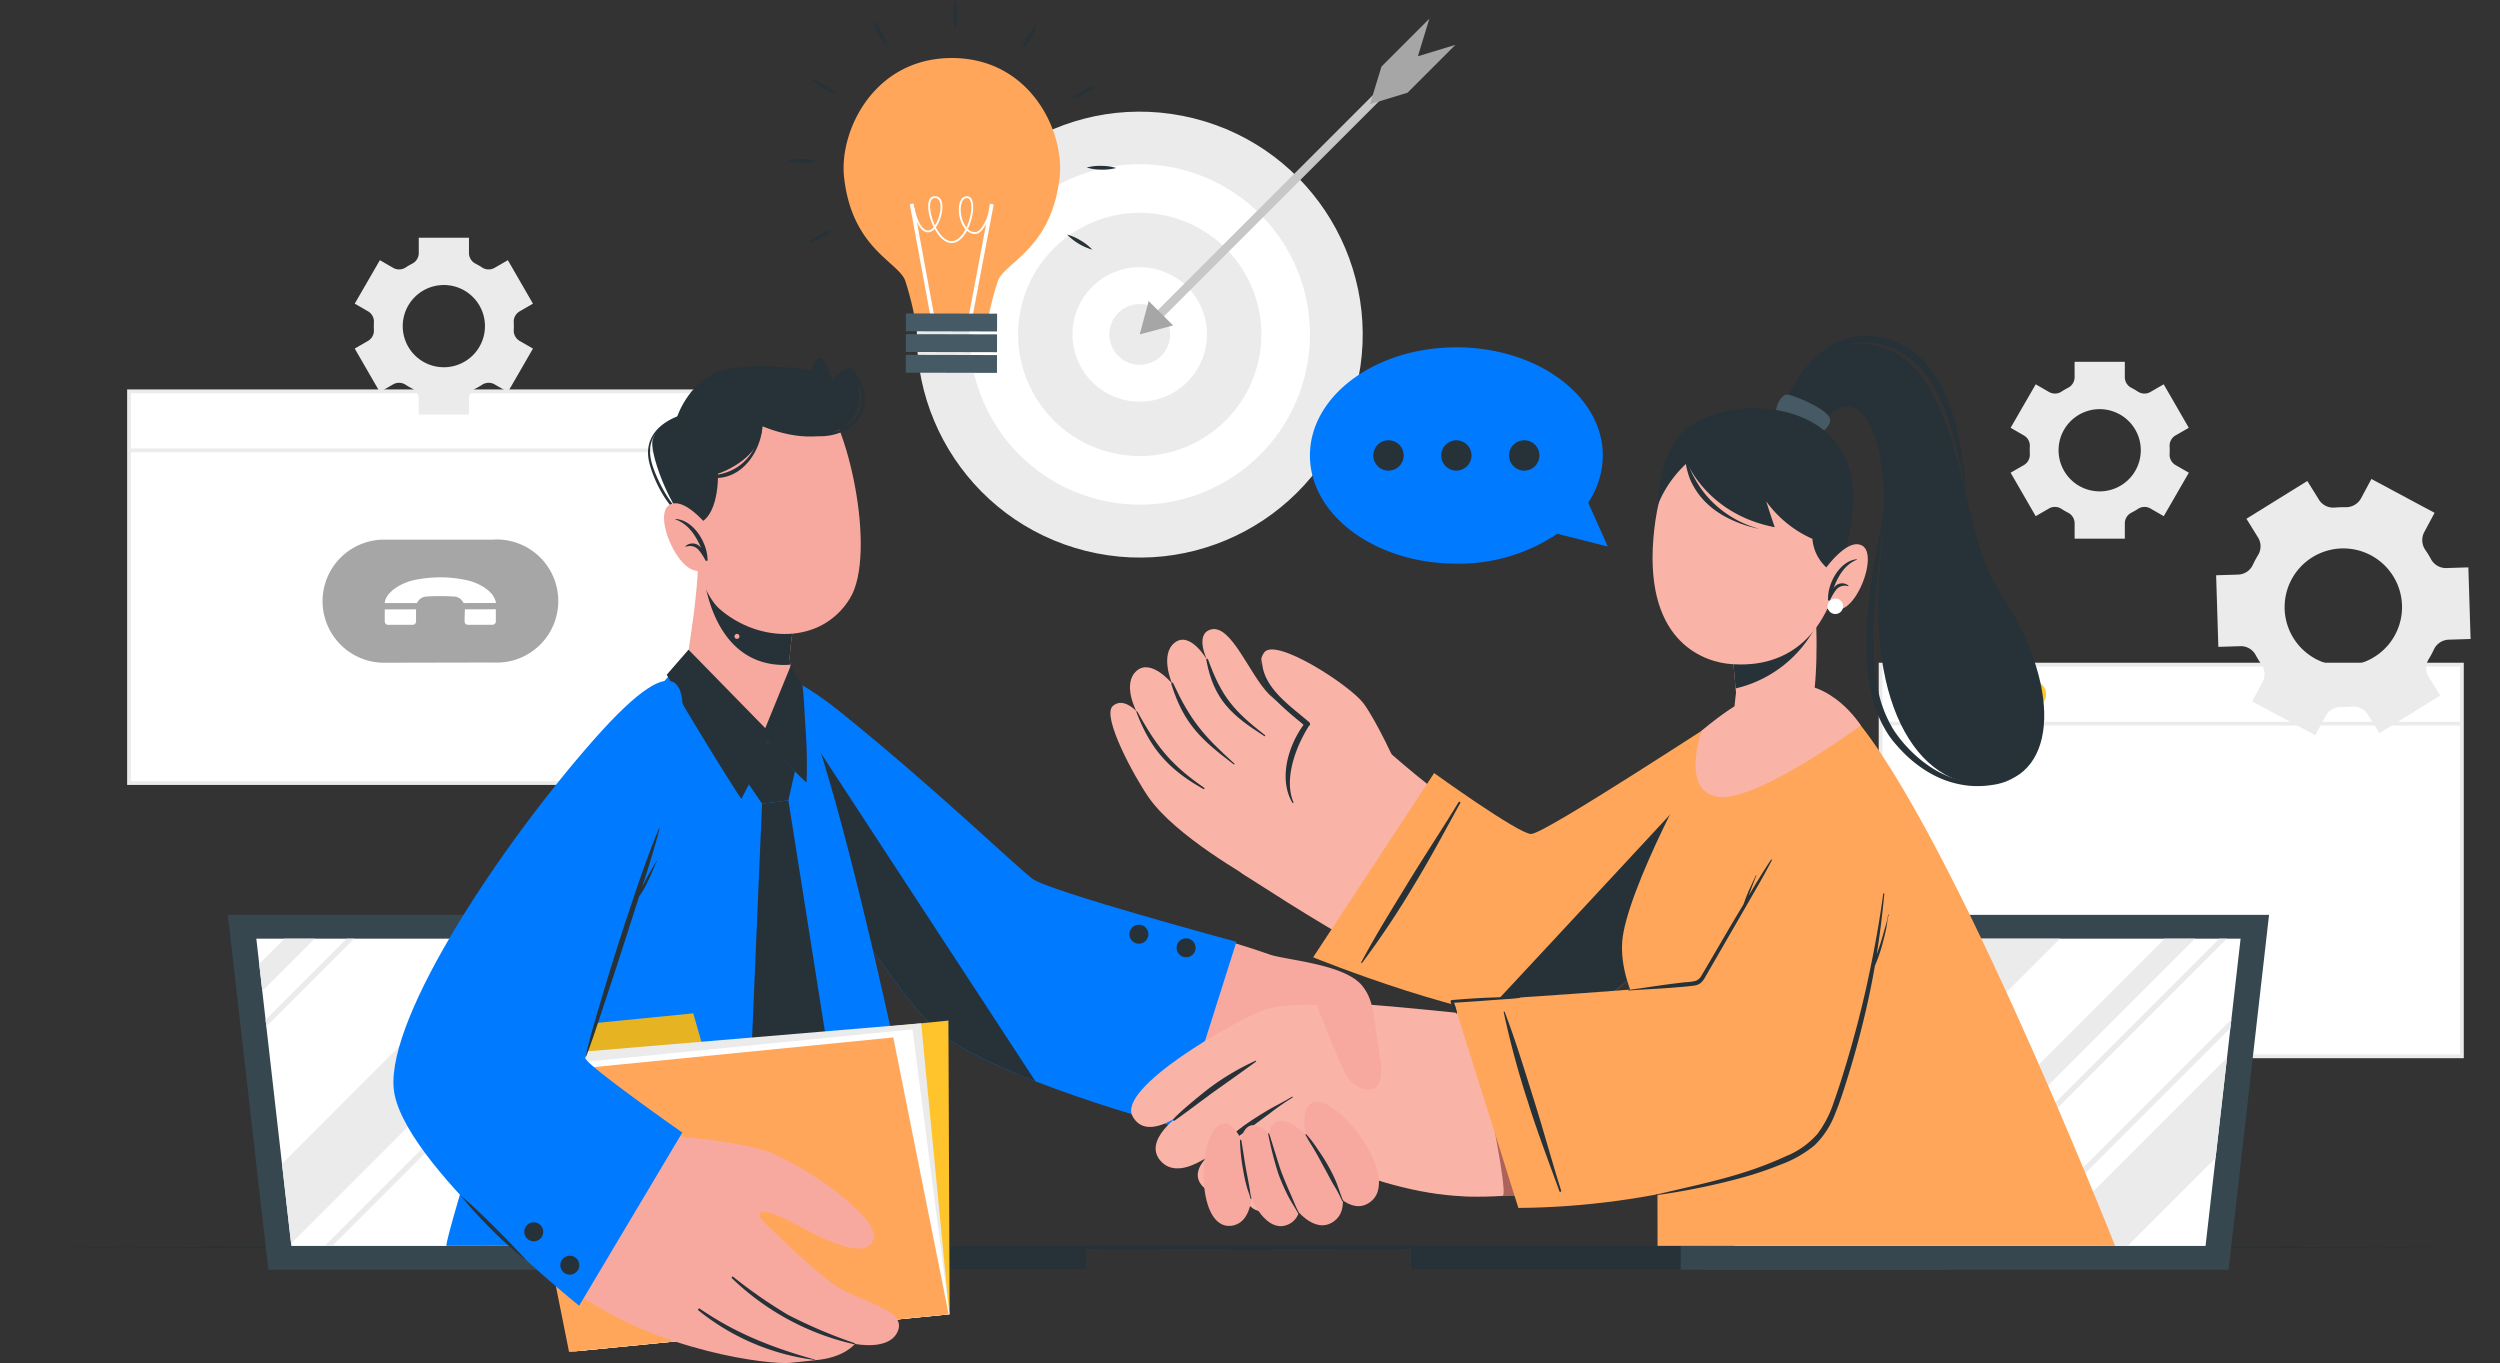 <svg xmlns="http://www.w3.org/2000/svg" width="503.875" height="274.722" viewBox="0 0 503.875 274.722">
  <rect x="0" y="0" width="503.875" height="274.722" fill="#333333" stroke="none"/>
  <g id="Group_134843" data-name="Group 134843" transform="translate(-978 -307.344)">
    <g id="Background_Complete" data-name="Background Complete" transform="translate(1003.626 311.112)">
      <g id="Group_4" data-name="Group 4" transform="translate(0 74.723)">
        <g id="Group_2" data-name="Group 2">
          <g id="Group_1" data-name="Group 1">
            <rect id="Rectangle_1" data-name="Rectangle 1" width="117.156" height="78.949" transform="translate(0.382 0.382)" fill="#fff"/>
            <path id="Path_1" data-name="Path 1" d="M196.756,244.443H78.836V164.731h117.92ZM79.6,243.679H195.991V165.5H79.6Z" transform="translate(-78.836 -164.731)" fill="#ebebeb"/>
          </g>
        </g>
        <rect id="Rectangle_2" data-name="Rectangle 2" width="117.156" height="0.764" transform="translate(0.382 11.893)" fill="#ebebeb"/>
      </g>
      <g id="Group_8" data-name="Group 8" transform="translate(353.03 129.803)">
        <g id="Group_6" data-name="Group 6">
          <g id="Group_5" data-name="Group 5">
            <rect id="Rectangle_3" data-name="Rectangle 3" width="117.156" height="78.949" transform="translate(0.382 0.382)" fill="#fff"/>
            <path id="Path_5" data-name="Path 5" d="M658.75,316.524H540.83V236.811H658.75Zm-117.155-.764H657.985V237.575H541.594Z" transform="translate(-540.83 -236.811)" fill="#ebebeb"/>
          </g>
        </g>
        <g id="Group_7" data-name="Group 7" transform="translate(6.306 3.658)">
          <path id="Path_6" data-name="Path 6" d="M554.479,244.3a2.7,2.7,0,1,1-2.7-2.7A2.7,2.7,0,0,1,554.479,244.3Z" transform="translate(-549.083 -241.598)" fill="#37474f"/>
          <path id="Path_7" data-name="Path 7" d="M568.9,244.3a2.7,2.7,0,1,1-2.7-2.7A2.7,2.7,0,0,1,568.9,244.3Z" transform="translate(-552.484 -241.598)" fill="#ebebeb"/>
          <path id="Path_8" data-name="Path 8" d="M583.314,244.3a2.7,2.7,0,1,1-2.7-2.7A2.7,2.7,0,0,1,583.314,244.3Z" transform="translate(-555.884 -241.598)" fill="#ffc727"/>
        </g>
        <rect id="Rectangle_4" data-name="Rectangle 4" width="117.156" height="0.764" transform="translate(0.382 11.894)" fill="#ebebeb"/>
      </g>
      <g id="Group_12" data-name="Group 12" transform="translate(39.384 104.964)">
        <path id="Path_9" data-name="Path 9" d="M172.417,262.8a12.4,12.4,0,0,1-12.4,12.405c-.221,0-.427,0-.633-.015l-22.069.044a12.4,12.4,0,0,1,0-24.81h21.863c.28-.015.56-.029.84-.029A12.4,12.4,0,0,1,172.417,262.8Z" transform="translate(-124.906 -250.392)" fill="#a6a6a6"/>
        <g id="Group_11" data-name="Group 11" transform="translate(12.537 7.628)">
          <g id="IaQ7Yo">
            <g id="Group_10" data-name="Group 10">
              <g id="Group_9" data-name="Group 9">
                <path id="Path_10" data-name="Path 10" d="M141.323,265.56a2.493,2.493,0,0,1,.429-1.293c.109-.176.229-.343.345-.513l.749-.75c.29-.209.572-.427.87-.624a10.782,10.782,0,0,1,3.93-1.528,24.986,24.986,0,0,1,9.765.012,10.641,10.641,0,0,1,3.879,1.506c.308.2.6.429.9.644l.723.722a8.707,8.707,0,0,1,.531.864,7.736,7.736,0,0,1,.308.931c-.115.009-.168.017-.222.018q-3.083,0-6.167.01a.242.242,0,0,1-.248-.147,2.141,2.141,0,0,0-1.824-1.164,43.366,43.366,0,0,0-5.575,0,2.144,2.144,0,0,0-1.82,1.17c-.049.086-.089.147-.209.147q-3.131-.006-6.261,0C141.4,265.568,141.365,265.563,141.323,265.56Z" transform="translate(-141.315 -260.375)" fill="#fff"/>
                <path id="Path_11" data-name="Path 11" d="M141.314,271.159q0-1.088,0-2.175c0-.056,0-.112.006-.151l6.319-.008c-.007.141-.021.3-.021.463,0,.617,0,1.236,0,1.853a.71.71,0,0,1-.8.8l-4.709,0A.7.7,0,0,1,141.314,271.159Z" transform="translate(-141.313 -262.368)" fill="#fff"/>
                <path id="Path_12" data-name="Path 12" d="M162.369,271.187c.008-.792.038-1.586.06-2.373l6.229-.009c0,.037.008.086.008.135,0,.738,0,1.475,0,2.212a.7.7,0,0,1-.77.774q-2.382,0-4.764,0A.687.687,0,0,1,162.369,271.187Z" transform="translate(-146.279 -262.363)" fill="#fff"/>
              </g>
            </g>
          </g>
        </g>
      </g>
      <g id="Group_13" data-name="Group 13" transform="translate(45.872 44.144)">
        <path id="Path_13" data-name="Path 13" d="M672.668,228.22a3.44,3.44,0,0,1,.024-3.6q.274-.454.527-.925t.483-.96a3.428,3.428,0,0,1,2.976-2l4.431-.138-.449-14.434-4.46.138a3.415,3.415,0,0,1-3.087-1.822,19.814,19.814,0,0,0-1.1-1.79,3.465,3.465,0,0,1-.251-3.617l2.089-3.9-12.73-6.827-2.09,3.9a3.465,3.465,0,0,1-3.151,1.791,20.085,20.085,0,0,0-2.1.07,3.413,3.413,0,0,1-3.225-1.563l-2.353-3.791-12.271,7.612,2.345,3.786a3.374,3.374,0,0,1,0,3.535q-.29.477-.557.974t-.5,1a3.385,3.385,0,0,1-2.963,1.959l-4.434.134.449,14.433,4.419-.14a3.376,3.376,0,0,1,3.08,1.748,20.155,20.155,0,0,0,1.211,1.955,3.375,3.375,0,0,1,.191,3.53l-2.089,3.895L649.808,240l2.089-3.9a3.464,3.464,0,0,1,3.155-1.791,19.956,19.956,0,0,0,2.107-.068,3.422,3.422,0,0,1,3.229,1.57l2.342,3.78L675,231.981Zm-21.387-2.975a11.832,11.832,0,1,1,13.792-4.172A11.846,11.846,0,0,1,651.281,225.245Z" transform="translate(-254.66 -139.721)" fill="#ebebeb"/>
        <path id="Path_14" data-name="Path 14" d="M608.841,178.249a2.411,2.411,0,0,1-1.177-2.233q.02-.371.019-.745t-.019-.75a2.4,2.4,0,0,1,1.174-2.225l2.69-1.552-5.056-8.762-2.689,1.55a2.4,2.4,0,0,1-2.522-.088,14.16,14.16,0,0,0-1.3-.756,2.4,2.4,0,0,1-1.328-2.137v-3.1h-10.12v3.1a2.4,2.4,0,0,1-1.328,2.137,14.056,14.056,0,0,0-1.3.756,2.4,2.4,0,0,1-2.522.088l-2.689-1.55-5.056,8.762,2.7,1.56a2.4,2.4,0,0,1,1.171,2.223q-.018.37-.018.744t.018.745a2.409,2.409,0,0,1-1.178,2.232l-2.694,1.55,5.056,8.762,2.681-1.55a2.4,2.4,0,0,1,2.522.086,13.993,13.993,0,0,0,1.311.757,2.4,2.4,0,0,1,1.33,2.137v3.1h10.12v-3.1a2.4,2.4,0,0,1,1.33-2.137,14.1,14.1,0,0,0,1.311-.757,2.4,2.4,0,0,1,2.521-.086l2.682,1.55,5.056-8.762Zm-15.269,5.313a8.287,8.287,0,1,1,8.283-8.291A8.294,8.294,0,0,1,593.572,183.563Z" transform="translate(-241.875 -132.436)" fill="#ebebeb"/>
        <path id="Path_15" data-name="Path 15" d="M138.866,147.058l5.056,8.762,2.681-1.549a2.4,2.4,0,0,1,2.522.086,13.986,13.986,0,0,0,1.311.757,2.4,2.4,0,0,1,1.33,2.138v3.1h10.12v-3.1a2.4,2.4,0,0,1,1.33-2.138,13.986,13.986,0,0,0,1.311-.757,2.4,2.4,0,0,1,2.521-.086l2.682,1.549,5.056-8.762-2.694-1.55a2.409,2.409,0,0,1-1.178-2.232q.018-.37.018-.745t-.018-.744a2.4,2.4,0,0,1,1.171-2.222l2.7-1.561-5.056-8.762-2.689,1.55a2.4,2.4,0,0,1-2.522-.089,13.869,13.869,0,0,0-1.3-.755,2.4,2.4,0,0,1-1.328-2.137v-3.1h-10.12v3.1a2.4,2.4,0,0,1-1.328,2.137,13.867,13.867,0,0,0-1.3.755,2.406,2.406,0,0,1-2.522.089l-2.689-1.55L138.866,138l2.69,1.552a2.4,2.4,0,0,1,1.174,2.226c-.013.248-.019.5-.019.75s.006.5.019.745a2.41,2.41,0,0,1-1.178,2.233Zm9.673-4.528a8.287,8.287,0,1,1,8.283,8.291A8.281,8.281,0,0,1,148.539,142.531Z" transform="translate(-138.866 -124.714)" fill="#ebebeb"/>
      </g>
      <g id="Group_17" data-name="Group 17" transform="translate(149.624 0)">
        <ellipse id="Ellipse_1" data-name="Ellipse 1" cx="44.941" cy="44.941" rx="44.941" ry="44.941" transform="matrix(0.242, -0.97, 0.97, 0.242, 0, 96.391)" fill="#ebebeb"/>
        <ellipse id="Ellipse_2" data-name="Ellipse 2" cx="34.303" cy="34.303" rx="34.303" ry="34.303" transform="translate(12.853 88.573) rotate(-75.936)" fill="#fff"/>
        <ellipse id="Ellipse_3" data-name="Ellipse 3" cx="24.513" cy="24.513" rx="24.513" ry="24.513" transform="translate(24.703 81.413) rotate(-75.853)" fill="#ebebeb"/>
        <ellipse id="Ellipse_4" data-name="Ellipse 4" cx="13.552" cy="13.552" rx="13.552" ry="13.552" transform="translate(37.995 73.436) rotate(-75.759)" fill="#fff"/>
        <ellipse id="Ellipse_5" data-name="Ellipse 5" cx="6.126" cy="6.126" rx="6.126" ry="6.126" transform="matrix(0.247, -0.969, 0.969, 0.247, 47.014, 68.057)" fill="#ebebeb"/>
        <g id="Group_16" data-name="Group 16" transform="translate(54.464)">
          <g id="Group_15" data-name="Group 15" transform="translate(0 7.994)">
            <rect id="Rectangle_5" data-name="Rectangle 5" width="72.8" height="1.746" transform="translate(2.927 51.477) rotate(-45)" fill="#c7c7c7"/>
            <g id="Group_14" data-name="Group 14" transform="translate(0 48.911)">
              <path id="Path_16" data-name="Path 16" d="M352.645,146.34l-6.729,1.8,1.8-6.729Z" transform="translate(-345.916 -141.414)" fill="#a6a6a6"/>
            </g>
          </g>
          <path id="Path_17" data-name="Path 17" d="M423.875,72.206l-9.652,9.652-7.571,2.31,2.31-7.571,9.652-9.652-2.31,7.571Z" transform="translate(-360.241 -66.944)" fill="#a6a6a6"/>
        </g>
      </g>
    </g>
    <g id="Desk" transform="translate(978 558.373)">
      <path id="Path_2095" data-name="Path 2095" d="M45.3,390.9l62.984-.186,62.984-.067,125.969-.128,125.969.127,62.984.067,62.984.187-62.984.187-62.984.067-125.969.127-125.969-.128-62.984-.067Z" transform="translate(-45.301 -390.523)" fill="#263238"/>
    </g>
    <g id="Devices" transform="translate(1023.924 491.736)">
      <g id="Group_25" data-name="Group 25" transform="translate(0 0)">
        <g id="Group_21" data-name="Group 21">
          <path id="Path_2096" data-name="Path 2096" d="M218.862,374.842H113.553L105.4,303.319h105.31Z" transform="translate(-105.399 -303.319)" fill="#37474f"/>
        </g>
        <g id="Group_22" data-name="Group 22" transform="translate(5.738 4.797)">
          <path id="Path_2097" data-name="Path 2097" d="M214.895,371.525H119.968L112.909,309.6h94.927Z" transform="translate(-112.909 -309.597)" fill="#fff"/>
        </g>
        <g id="Group_23" data-name="Group 23" transform="translate(64.899 66.726)">
          <rect id="Rectangle_6" data-name="Rectangle 6" width="108.085" height="4.801" fill="#37474f"/>
          <rect id="Rectangle_7" data-name="Rectangle 7" width="54.401" height="4.801" transform="translate(53.684)" fill="#263238"/>
        </g>
        <g id="Group_24" data-name="Group 24" transform="translate(6.32 4.8)">
          <path id="Path_2098" data-name="Path 2098" d="M182.959,309.6l-61.445,61.445-1.834-16.07L165.047,309.6Z" transform="translate(-115.088 -309.6)" fill="#ebebeb"/>
          <path id="Path_2099" data-name="Path 2099" d="M234.388,367.218l-14.106,14.106H202.37l30.184-30.184Z" transform="translate(-134.59 -319.397)" fill="#ebebeb"/>
          <path id="Path_2100" data-name="Path 2100" d="M124.849,309.6,114.3,320.153l-.627-5.479,5.074-5.074Z" transform="translate(-113.67 -309.6)" fill="#ebebeb"/>
          <path id="Path_2101" data-name="Path 2101" d="M225.938,335.927l-40.515,40.515H179.31l46-46Z" transform="translate(-129.152 -314.515)" fill="#ebebeb"/>
          <path id="Path_2102" data-name="Path 2102" d="M133.208,309.6,115.5,327.305l-.153-1.375,16.33-16.33Z" transform="translate(-114.066 -309.6)" fill="#ebebeb"/>
          <path id="Path_2103" data-name="Path 2103" d="M194.394,309.6l-61.926,61.926H130.94L192.866,309.6Z" transform="translate(-117.743 -309.6)" fill="#ebebeb"/>
          <path id="Path_2104" data-name="Path 2104" d="M223.208,325.345l-49.57,49.57H172.11l50.945-50.945Z" transform="translate(-127.453 -312.989)" fill="#ebebeb"/>
        </g>
      </g>
      <g id="Group_30" data-name="Group 30" transform="translate(238.419 0)">
        <g id="Group_26" data-name="Group 26" transform="translate(59.522)">
          <path id="Path_2105" data-name="Path 2105" d="M495.3,374.842H600.611l8.153-71.523H503.454Z" transform="translate(-495.302 -303.319)" fill="#37474f"/>
        </g>
        <g id="Group_27" data-name="Group 27" transform="translate(65.26 4.797)">
          <path id="Path_2106" data-name="Path 2106" d="M502.811,371.525h94.927L604.8,309.6H509.87Z" transform="translate(-502.811 -309.597)" fill="#fff"/>
        </g>
        <g id="Group_28" data-name="Group 28" transform="translate(0 66.726)">
          <rect id="Rectangle_8" data-name="Rectangle 8" width="108.085" height="4.801" fill="#37474f"/>
          <rect id="Rectangle_9" data-name="Rectangle 9" width="54.401" height="4.801" fill="#263238"/>
        </g>
        <g id="Group_29" data-name="Group 29" transform="translate(65.26 4.8)">
          <path id="Path_2107" data-name="Path 2107" d="M620.99,340.99l-2.308,20.219L600.961,378.93H583.05Z" transform="translate(-521.735 -317.004)" fill="#ebebeb"/>
          <path id="Path_2108" data-name="Path 2108" d="M568.4,309.6l-61.919,61.926H502.81l1.834-16.07L550.5,309.6Z" transform="translate(-502.81 -309.6)" fill="#ebebeb"/>
          <path id="Path_2109" data-name="Path 2109" d="M529.522,309.6,508.99,330.133l.787-6.9L523.409,309.6Z" transform="translate(-504.268 -309.6)" fill="#ebebeb"/>
          <path id="Path_2110" data-name="Path 2110" d="M603.249,309.6l-61.926,61.926H535.21L597.136,309.6Z" transform="translate(-510.452 -309.6)" fill="#ebebeb"/>
          <path id="Path_2111" data-name="Path 2111" d="M619.76,330.89l-.191,1.727-43.931,43.931H574.11Z" transform="translate(-519.627 -314.621)" fill="#ebebeb"/>
          <path id="Path_2112" data-name="Path 2112" d="M613.057,309.6l-61.919,61.926H549.61L611.536,309.6Z" transform="translate(-513.848 -309.6)" fill="#ebebeb"/>
          <path id="Path_2113" data-name="Path 2113" d="M545.15,309.6l-38.91,38.91.2-1.727L543.622,309.6Z" transform="translate(-503.619 -309.6)" fill="#ebebeb"/>
        </g>
      </g>
    </g>
    <g id="Characters" transform="translate(1057.296 374.978)">
      <g id="Group_61" data-name="Group 61" transform="translate(0 4.499)">
        <g id="Group_60" data-name="Group 60">
          <g id="Group_33" data-name="Group 33" transform="translate(70.996 63.501)">
            <g id="Group_31" data-name="Group 31" transform="translate(0.369 1.221)">
              <path id="Path_2114" data-name="Path 2114" d="M243.726,252.458c13.065,26.37,32.4,52.685,37.587,57.661,13.921,13.362,51.089,22.966,62.045,23.271,4.728.131,11.27-31.293,7.784-34.957s-49.382-13.641-51.84-15.524c-1.709-1.31-23.6-22.117-38.111-34.468C243.154,233.089,240.295,245.533,243.726,252.458Z" transform="translate(-242.464 -241.108)" fill="#f7a9a0"/>
            </g>
            <path id="Path_2115" data-name="Path 2115" d="M340.888,293.7l-11.846,37.4s-38.839-10.259-49.231-20.217-31.918-45.769-36.123-57.564-1.464-21.119,17.54-5.811S296.416,278.477,299.791,281,340.888,293.7,340.888,293.7Z" transform="translate(-241.981 -239.51)" fill="#007bff"/>
            <g id="Group_32" data-name="Group 32" transform="translate(77.343 50.746)">
              <path id="Path_2116" data-name="Path 2116" d="M355.669,311.7a1.91,1.91,0,1,0,1.6-2.176A1.91,1.91,0,0,0,355.669,311.7Z" transform="translate(-346.133 -306.764)" fill="#263238"/>
              <path id="Path_2117" data-name="Path 2117" d="M343.218,308.116a1.911,1.911,0,1,0,1.6-2.176A1.912,1.912,0,0,0,343.218,308.116Z" transform="translate(-343.196 -305.918)" fill="#263238"/>
            </g>
            <path id="Path_2118" data-name="Path 2118" d="M300.391,321.831c-8.5-3.3-16.612-7.145-20.578-10.943-10.392-9.964-31.918-45.772-36.121-57.571-2.69-7.542-2.545-14.068,2.881-13.8Z" transform="translate(-241.981 -239.51)" fill="#263238"/>
          </g>
          <g id="Group_35" data-name="Group 35" transform="translate(10.675 60.025)">
            <g id="Group_34" data-name="Group 34">
              <path id="Path_2119" data-name="Path 2119" d="M163.056,353.91l98.043.019c.393-3.583-19.781-103.483-29.383-116.005-2.056-2.678-8.831-3.422-14.592-2.705a25.687,25.687,0,0,0-4.436.906.677.677,0,0,1-.149.04,10.625,10.625,0,0,0-3.259,1.6C193.254,250.555,162.285,353.031,163.056,353.91Z" transform="translate(-163.042 -234.961)" fill="#007bff"/>
            </g>
          </g>
          <g id="Group_36" data-name="Group 36" transform="translate(71.373 77.454)">
            <path id="Path_2120" data-name="Path 2120" d="M242.474,265.886l4.169-8.117,5.377,5.871-1.315,5.841-5.311.683Z" transform="translate(-242.474 -257.77)" fill="#263238"/>
            <path id="Path_2121" data-name="Path 2121" d="M245.51,273.781l-2.541,59.7,11.191,19.743,5.808-22.22L250.821,273.1Z" transform="translate(-242.591 -261.385)" fill="#263238"/>
          </g>
          <g id="Group_51" data-name="Group 51" transform="translate(51.315)">
            <g id="Group_38" data-name="Group 38" transform="translate(7.856 41.324)">
              <g id="Group_37" data-name="Group 37">
                <path id="Path_2122" data-name="Path 2122" d="M241.475,245.535c-1.544-.061-11.784-8.072-14.934-14.311-.213-.429.579-4.835,1.288-10.234.418-3.279.805-6.939.918-10.3.019-.691,2.329.657,2.329.657l4.32,1.2,14.287,3.98a53.646,53.646,0,0,0-2.471,12.854,7.549,7.549,0,0,0,.1,1.386c.005.063.021.141.023.23C247.674,233.627,244,245.634,241.475,245.535Z" transform="translate(-226.506 -210.488)" fill="#f7a9a0"/>
              </g>
              <path id="Path_2123" data-name="Path 2123" d="M248.324,231.259c.005.063.021.141.023.23a13.285,13.285,0,0,1-2.173.042c-14.2-.792-15.374-18.923-15.374-18.923l5.61.432,14.287,3.98a53.646,53.646,0,0,0-2.471,12.854A7.546,7.546,0,0,0,248.324,231.259Z" transform="translate(-227.519 -210.988)" fill="#263238"/>
            </g>
            <g id="Group_49" data-name="Group 49">
              <path id="Path_2124" data-name="Path 2124" d="M239.679,229.867c-.005,0-.007-.007,0-.008" transform="translate(-221.756 -173.733)" fill="none" stroke="#f4a69d" stroke-linecap="round" stroke-linejoin="round"/>
              <g id="Group_39" data-name="Group 39" transform="translate(6.222 4.331)">
                <path id="Path_2125" data-name="Path 2125" d="M224.923,174.542c-2.142,7.531,2.224,29.085,7.641,33.806,7.854,6.844,20.507,7.272,26.269-2.122,5.587-9.1-.6-37.095-6.633-41.364C243.316,158.574,228.088,163.417,224.923,174.542Z" transform="translate(-224.367 -162.077)" fill="#f7a9a0"/>
              </g>
              <g id="Group_46" data-name="Group 46">
                <path id="Path_2135" data-name="Path 2135" d="M225.8,190.014c5.145-.77,4.78-10.261,4.78-10.261s8.628-2.739,8.942-9.58c0,0,9.171,4.131,15.419.776s3.773-10.614,2.81-12.1-4.188,2.008-4.188,2.008-1.035-4.161-2.226-4.426S249.3,158.9,249.3,158.9s-8.915-1.611-16.594-.265-10.363,9.676-10.363,9.676-4,1.478-4.91,4.561S222.522,190.505,225.8,190.014Z" transform="translate(-216.487 -156.409)" fill="#263238"/>
                <path id="Path_2136" data-name="Path 2136" d="M231.917,183.72c6.969-.091,10.842-5.3,10.878-11.99a.065.065,0,0,1,.129-.008c.695,6.129-4.01,13.76-11.029,12.31A.158.158,0,0,1,231.917,183.72Z" transform="translate(-219.892 -160.007)" fill="#263238"/>
                <path id="Path_2137" data-name="Path 2137" d="M222.243,171.779a.073.073,0,0,1,.065.128c-1.784,1.167-3.878,2.152-4.968,4.092-1.318,2.343-.565,5.056.391,7.362,1.481,3.572,4.1,8.112,7.731,9.809.209.1.051.4-.158.318-4.321-1.764-7.547-7.679-8.733-11.966C215.242,176.722,217.878,173.493,222.243,171.779Z" transform="translate(-216.225 -160.033)" fill="#263238"/>
                <path id="Path_2138" data-name="Path 2138" d="M256.425,171.7a10.191,10.191,0,0,0,10.407-1.694c3.226-3.037,1.859-7.071-.2-10.3-.1-.158.118-.377.258-.228,2.572,2.729,3.42,7.318.86,10.361-2.646,3.144-7.936,3.825-11.549,2.315C255.9,172.029,256.124,171.573,256.425,171.7Z" transform="translate(-225.619 -157.122)" fill="#263238"/>
              </g>
              <g id="Group_48" data-name="Group 48" transform="translate(3.225 29.307)">
                <path id="Path_2143" data-name="Path 2143" d="M229.811,200.019s-5.162-6.8-8.266-4.932.969,11.856,4.748,13.1a3.791,3.791,0,0,0,4.994-2.235Z" transform="translate(-220.446 -194.762)" fill="#f7a9a0"/>
                <path id="Path_2144" data-name="Path 2144" d="M223.489,198.9a.052.052,0,0,0-.016.1c2.653.955,4.123,3.323,5.183,5.8a2.092,2.092,0,0,0-3.151-.449c-.066.052,0,.156.076.137a2.331,2.331,0,0,1,2.6.713,11.194,11.194,0,0,1,1.309,2.026c.131.228.549.087.449-.178-.007-.02-.015-.04-.024-.06C229.847,203.649,227.077,199.091,223.489,198.9Z" transform="translate(-221.152 -195.737)" fill="#263238"/>
              </g>
            </g>
            <g id="Group_50" data-name="Group 50" transform="translate(3.757 58.811)">
              <path id="Path_2145" data-name="Path 2145" d="M246.119,236.665l-5.105,12.524-15.468-15.818-4.4,5.056s15.11,25.11,15.208,23.977l5.165-10.742,7.406,7.5-.562-18.783Z" transform="translate(-221.142 -233.372)" fill="#263238"/>
              <path id="Path_2146" data-name="Path 2146" d="M249.361,251.779c-.2-3.1-.309-6.224-.649-9.31-.011-.109-.183-.159-.21-.03-.627,2.99.188,14.834.169,17.673l-.033-.033c-.309-.324-6.865-6.6-6.93-6.5-1.119,1.7-4.909,9.527-5.168,10.24-2.389-3.989-11.55-18.489-14.38-22.263a.107.107,0,0,0-.186.108c2.109,4.211,14.23,23.737,14.417,23.683a121.185,121.185,0,0,0,5.4-11.358c1.109,1.366,7.724,8.444,7.748,7.983A97.4,97.4,0,0,0,249.361,251.779Z" transform="translate(-221.335 -235.292)" fill="#263238"/>
            </g>
          </g>
          <g id="Group_55" data-name="Group 55" transform="translate(24.233 132.112)">
            <g id="Group_54" data-name="Group 54" transform="translate(11.209)">
              <g id="Group_52" data-name="Group 52">
                <path id="Path_2147" data-name="Path 2147" d="M272.128,390.393l-76.346,7.558-.243-59.189,76.346-7.558Z" transform="translate(-195.473 -329.748)" fill="#ffc727"/>
                <path id="Path_2148" data-name="Path 2148" d="M220.439,329.3l-24.986,2.474.066,6.541,26.74-2.647Z" transform="translate(-195.453 -329.299)" fill="#ffc727"/>
              </g>
              <g id="Group_53" data-name="Group 53" opacity="0.1">
                <path id="Path_2149" data-name="Path 2149" d="M272.128,390.393l-76.346,7.558-.243-59.189,76.346-7.558Z" transform="translate(-195.473 -329.748)" fill="#ffa65a"/>
                <path id="Path_2150" data-name="Path 2150" d="M220.439,329.3l-24.986,2.474.066,6.541,26.74-2.647Z" transform="translate(-195.453 -329.299)"/>
              </g>
            </g>
            <path id="Path_2151" data-name="Path 2151" d="M269.724,390.566l-73.633,7.289-10.534-59.349,78.485-6.591Z" transform="translate(-181.91 -329.916)" fill="#ebebeb"/>
            <path id="Path_2152" data-name="Path 2152" d="M268.913,390.944,193.4,398.419l-11.286-57.043,79.369-7.857Z" transform="translate(-181.099 -330.294)" fill="#fff"/>
            <path id="Path_2153" data-name="Path 2153" d="M268.46,391.46l-76.511,7.574-11.164-55.812,76.511-7.574Z" transform="translate(-180.785 -330.796)" fill="#ffa65a"/>
          </g>
          <g id="Group_59" data-name="Group 59" transform="translate(0 65.063)">
            <path id="Path_2154" data-name="Path 2154" d="M196.423,248.948c-26.1,23.676-44.926,64.492-44.349,75.488.763,14.529,27.084,39.367,44.221,46.559,4.337,1.82,21.1-33.665,14.759-35.514-6.693-1.95-22.172-15.984-22.925-16.621-1.609-1.359,10.862-32.407,16.082-51.253C210.105,246.327,207.406,238.983,196.423,248.948Z" transform="translate(-149.777 -242.264)" fill="#f7a9a0"/>
            <g id="Group_56" data-name="Group 56" transform="translate(36.828 91.941)">
              <path id="Path_2155" data-name="Path 2155" d="M197.267,393.235c16.594,11.986,39.163,14.581,43.058,14.186,3.319-.326,5.027-.526,5.027-.526,5.965-.469,8.108-3.3,8.108-3.3s7.058,1.487,8.665-2.629c1.816-4.611-8.45-5.8-13.7-9.9-12.021-9.406-26.477-26.138-29.674-29.194Z" transform="translate(-197.267 -361.873)" fill="#f7a9a0"/>
              <path id="Path_2156" data-name="Path 2156" d="M238.575,398.753a98.075,98.075,0,0,0,10.991,7.638,98.53,98.53,0,0,0,13.491,5.744.119.119,0,0,1-.067.228,52.032,52.032,0,0,1-24.661-13.309C238.174,398.9,238.395,398.618,238.575,398.753Z" transform="translate(-206.939 -370.563)" fill="#263238"/>
              <path id="Path_2157" data-name="Path 2157" d="M229.758,407.167c3.642,2.431,10.069,6.663,23.22,10.262.043.011.037.088-.012.082a46.676,46.676,0,0,1-23.44-9.969C229.311,407.37,229.516,407.005,229.758,407.167Z" transform="translate(-204.854 -372.546)" fill="#263238"/>
              <path id="Path_2158" data-name="Path 2158" d="M241.292,378.817c-1.081-1.845-.119-2.425,3.417-1.033,3.581,1.4,16.354,9.9,18.944,5.176,2.608-4.734-15.666-16.465-21.733-18.33-6.064-1.881-16.535-2.757-16.535-2.757C228.481,364.871,235.294,372.858,241.292,378.817Z" transform="translate(-203.899 -361.873)" fill="#f7a9a0"/>
            </g>
            <g id="Group_58" data-name="Group 58">
              <path id="Path_2159" data-name="Path 2159" d="M186.5,367.529l20.789-34.9s-19.456-13.642-19.549-15.009,13.673-38.968,17.833-57.474,2.1-27.336-16.116-6.7-41.577,55.345-40.338,70.222S186.5,367.529,186.5,367.529Z" transform="translate(-149.072 -241.555)" fill="#007bff"/>
              <path id="Path_2160" data-name="Path 2160" d="M214.066,287.027c-.756,1.326-1.563,2.62-2.249,3.984l-.668,1.332c.17-.534.345-1.067.515-1.6,1.068-3.354,2.1-6.725,3-10.128.022-.083-.109-.139-.143-.056-2.4,5.775-4.387,11.732-6.358,17.666q-2.978,8.966-5.628,18.038c-.992,3.375-2.017,6.764-2.794,10.2-.018.076.089.1.116.028,1.143-2.94,2.117-5.957,3.111-8.95s2-5.982,2.97-8.982q2.328-7.172,4.615-14.355a16.081,16.081,0,0,0,1.668-2.879c.705-1.388,1.276-2.837,1.9-4.262A.033.033,0,0,0,214.066,287.027Z" transform="translate(-161.022 -250.744)" fill="#263238"/>
              <g id="Group_57" data-name="Group 57" transform="translate(26.375 109.17)">
                <path id="Path_2161" data-name="Path 2161" d="M193.193,394.538a1.91,1.91,0,1,0,2.409-1.224A1.911,1.911,0,0,0,193.193,394.538Z" transform="translate(-185.831 -386.495)" fill="#263238"/>
                <path id="Path_2162" data-name="Path 2162" d="M183.683,385.739a1.91,1.91,0,1,0,2.409-1.224A1.91,1.91,0,0,0,183.683,385.739Z" transform="translate(-183.588 -384.42)" fill="#263238"/>
              </g>
              <path id="Path_2163" data-name="Path 2163" d="M166.608,377.137c2.411,2.054,4.67,4.25,6.912,6.463,1.112,1.116,2.222,2.232,3.313,3.368s2.17,2.285,3.248,3.443a66.894,66.894,0,0,1-7.1-6.27A87.216,87.216,0,0,1,166.608,377.137Z" transform="translate(-153.208 -273.533)" fill="#263238"/>
            </g>
          </g>
        </g>
      </g>
      <g id="Group_95" data-name="Group 95" transform="translate(144.507 0)">
        <g id="Group_94" data-name="Group 94">
          <g id="Group_62" data-name="Group 62" transform="translate(134.103)">
            <path id="Path_2164" data-name="Path 2164" d="M514.948,166.661c1.635-5.253,8.788-16.825,20.334-13.334,16.477,4.981,15.846,37.586,23.251,48.465,13.417,19.713,12.2,37.855-.491,39.572-14.222,1.924-26.35-14.288-22.781-46.549,2.231-20.172-2.619-29.666-6.706-29.446s-6.767,5.107-6.767,5.107Z" transform="translate(-513.976 -151.032)" fill="#263238"/>
            <path id="Path_2165" data-name="Path 2165" d="M515.933,164.191a32.663,32.663,0,0,1,4.039-6.795,19.328,19.328,0,0,1,6.043-5.253,13.183,13.183,0,0,1,7.977-1.515,17.054,17.054,0,0,1,7.6,2.9,19.168,19.168,0,0,1,5.383,6.063,35.279,35.279,0,0,1,3.1,7.376,70.84,70.84,0,0,1,2.445,15.6,104.444,104.444,0,0,0-3.549-15.252,37.577,37.577,0,0,0-3.2-7,18.046,18.046,0,0,0-5.034-5.574,15.877,15.877,0,0,0-6.931-2.723,12.308,12.308,0,0,0-7.265,1.155,19.724,19.724,0,0,0-6.014,4.691,31.911,31.911,0,0,0-2.457,3.03Q516.947,162.5,515.933,164.191Z" transform="translate(-514.209 -150.522)" fill="#263238"/>
            <path id="Path_2166" data-name="Path 2166" d="M541.551,193.239c-.13,3.222-.617,6.416-.982,9.611-.412,3.19-.808,6.377-1.111,9.565-.286,3.19-.51,6.381-.487,9.566a48.461,48.461,0,0,0,.835,9.452,24.847,24.847,0,0,0,3.3,8.715,27.031,27.031,0,0,0,6.461,6.761,20.128,20.128,0,0,0,8.585,3.676,18.235,18.235,0,0,0,4.738.193,16.347,16.347,0,0,0,2.357-.384,8.457,8.457,0,0,0,2.256-.8,11.876,11.876,0,0,1-4.564,1.574,18.756,18.756,0,0,1-4.884.137,19.993,19.993,0,0,1-4.783-1.152,21.659,21.659,0,0,1-4.369-2.295,25.492,25.492,0,0,1-3.8-3.147l-.854-.889-.814-.924a18.455,18.455,0,0,1-1.51-1.984,25.877,25.877,0,0,1-3.578-9.193c-1.225-6.472-.85-13.038-.041-19.433.407-3.206.96-6.384,1.544-9.549C540.461,199.575,541.088,196.425,541.551,193.239Z" transform="translate(-519.31 -160.597)" fill="#263238"/>
            <path id="Path_2167" data-name="Path 2167" d="M513.678,169.821c-.043-1.511,1.046-3.455,2.024-3.725s8.226,2.844,8.848,4.7-2.6,3.5-2.6,3.5Z" transform="translate(-513.676 -154.191)" fill="#455a64"/>
          </g>
          <g id="Group_69" data-name="Group 69" transform="translate(0 59.148)">
            <path id="Path_2168" data-name="Path 2168" d="M485.536,254.535c-4.305,9.369-36.34,53.411-52.244,54.613-16.643,1.259-56.566-25.941-60.393-28.205-10.492-6.209,18.762-34.849,23.821-29.762,8.455,8.5,28.662,24.52,33.6,23.437,10.385-2.276,32.022-20.447,47.37-29.9C486.953,239.01,490.3,244.17,485.536,254.535Z" transform="translate(-345.838 -231.329)" fill="#fab3a7"/>
            <g id="Group_66" data-name="Group 66">
              <g id="Group_64" data-name="Group 64">
                <path id="Path_2169" data-name="Path 2169" d="M367.757,279c-1.81-1.2-16.369-9.292-21.832-17.092-2.893-4.131-9.565-16.384-7.272-18.458,2.093-1.894,4.748,1.015,4.748,1.015s-2.9-5.506.045-8.1,7.165,2.541,7.165,2.541-2.561-5.872.558-8.254,6.5,3.5,6.5,3.5-2.591-5.26.8-6.141c4.084-1.061,7.766,9.175,11.724,13.112.9.894,19.514,16.823,19.514,16.823Z" transform="translate(-338.182 -227.927)" fill="#fab3a7"/>
                <g id="Group_63" data-name="Group 63" transform="translate(5.237 5.984)">
                  <path id="Path_2170" data-name="Path 2170" d="M363.86,235.986c2.726,7.521,5.219,10.34,11.44,15.168.122.095.008.3-.128.209-6.522-4.174-10.159-7.259-11.683-15.265C363.415,235.707,363.73,235.629,363.86,235.986Z" transform="translate(-349.385 -235.757)" fill="#263238"/>
                  <path id="Path_2171" data-name="Path 2171" d="M354.629,242.188c3.513,7.564,6.19,10.646,12.333,16.182.087.079-.036.234-.131.162-6.481-4.927-10.039-8.088-12.557-16.107C354.16,242.063,354.468,241.842,354.629,242.188Z" transform="translate(-347.208 -237.233)" fill="#263238"/>
                  <path id="Path_2172" data-name="Path 2172" d="M345.321,249.821c3.93,7.078,6.72,10.583,13.374,15.193a.149.149,0,0,1-.155.254c-7.242-4.04-10.756-8.389-13.421-15.3C344.936,249.491,345.074,249.376,345.321,249.821Z" transform="translate(-345.035 -239.008)" fill="#263238"/>
                </g>
              </g>
              <g id="Group_65" data-name="Group 65" transform="translate(30.323 4.114)">
                <path id="Path_2173" data-name="Path 2173" d="M405.371,256.907s-4.131-9.132-6.831-12.744-17.715-13.368-20.006-10.245c-2.959,4.033,4.6,11.373,8.772,14.484,0,0-6.852,9.323-2.568,15.764S405.371,256.907,405.371,256.907Z" transform="translate(-377.865 -233.31)" fill="#fab3a7"/>
                <path id="Path_2174" data-name="Path 2174" d="M378.091,235.9c-.045,5.623,5.694,9.354,9.516,12.674a.463.463,0,0,1-.047.76c-2.611,4.1-5.1,10.641-3.125,15.375a.118.118,0,0,1-.209.109c-2.808-4.79-.886-11.417,2.261-15.724-3.972-3.344-9.564-7.338-8.451-13.2A.027.027,0,0,1,378.091,235.9Z" transform="translate(-377.871 -233.914)" fill="#263238"/>
              </g>
            </g>
            <g id="Group_68" data-name="Group 68" transform="translate(40.863 10.328)">
              <path id="Path_2175" data-name="Path 2175" d="M490.055,256.983c-4.988,9.942-34.069,52.352-49.779,53.027s-48.619-12.737-48.619-12.737l24.382-37.128s16.877,12.179,19.525,12.276,38.093-23.319,46.374-28.464S498.166,240.813,490.055,256.983Z" transform="translate(-391.657 -241.442)" fill="#ffa65a"/>
              <path id="Path_2185" data-name="Path 2185" d="M424.3,273.733c-3.071,5.551-6.028,11.159-9.342,16.57A179.065,179.065,0,0,1,404.5,305.973a.106.106,0,0,1-.177-.112c2.936-5.54,6.287-10.885,9.55-16.238,3.289-5.395,6.8-10.649,10.076-16.049C424.078,273.368,424.419,273.516,424.3,273.733Z" transform="translate(-394.643 -248.997)" fill="#263238"/>
              <path id="Path_2186" data-name="Path 2186" d="M500.816,256.987c-4.99,9.942-34.073,52.352-49.784,53.024A57.627,57.627,0,0,1,437.27,308.4c12.211-13.059,46.361-49.891,62.171-66.939C504.239,241.169,506.57,245.51,500.816,256.987Z" transform="translate(-402.415 -241.443)" fill="#263238"/>
            </g>
          </g>
          <g id="Group_71" data-name="Group 71" transform="translate(103.114 71.201)">
            <path id="Path_2187" data-name="Path 2187" d="M480.286,355.971H572.5S536.644,265.2,517.551,246.935c-5.192-4.965-18.011-4.6-24.294,3.776-5.15,6.864-19.445,34.193-20.1,44.022-.624,9.852,7.061,19.534,7.061,19.534Z" transform="translate(-473.122 -243.699)" fill="#ffa65a"/>
          </g>
          <g id="Group_84" data-name="Group 84" transform="translate(109.27 14.655)">
            <g id="Group_72" data-name="Group 72" transform="translate(15.633 36.266)">
              <path id="Path_2211" data-name="Path 2211" d="M518.148,241.555c-.511,1.362-8.4,9.605-14.774,8.471-2.077-.373-.547-11.8-.547-11.8l-.08-.87-1.11-12.169,15.048-7.11,2.161-.919s.084,3.349.147,7.521c0,.194.008.387.009.594.01.235.021.458.021.679.018.624.032,1.259.034,1.894,0,.483.009.952-.006,1.459s-.015,1-.017,1.512A78.711,78.711,0,0,1,518.148,241.555Z" transform="translate(-501.637 -217.16)" fill="#fab3a7"/>
              <path id="Path_2212" data-name="Path 2212" d="M518.993,224.681a24.51,24.51,0,0,1-16.246,12.677l-1.11-12.169,15.048-7.11,2.161-.919S518.93,220.509,518.993,224.681Z" transform="translate(-501.637 -217.16)" fill="#263238"/>
            </g>
            <g id="Group_83" data-name="Group 83">
              <path id="Path_2213" data-name="Path 2213" d="M481.336,196.469c-1.7,21.378,10.912,24.811,15.522,25.172,4.185.328,18.477.915,22.378-20.173s-5.5-28.637-15.033-29.895S483.037,175.09,481.336,196.469Z" transform="translate(-481.179 -170.099)" fill="#fab3a7"/>
              <g id="Group_80" data-name="Group 80" transform="translate(1.022)">
                <path id="Path_2226" data-name="Path 2226" d="M518.6,203.2a8.793,8.793,0,0,1-4.889-7.183,22.952,22.952,0,0,1-9.317-7.57c.142.44,1.159,3.62,1.729,5.224-13.524-2.59-17.665-12.968-17.665-12.968a23.275,23.275,0,0,0-5.94,8.555s-.061-8.3,4.233-13.846c5.256-6.784,22.909-8.542,31.036.374C526.534,185.406,518.6,203.2,518.6,203.2Z" transform="translate(-482.517 -169.701)" fill="#263238"/>
                <path id="Path_2227" data-name="Path 2227" d="M497.532,194.107a24.948,24.948,0,0,0,6.932,2.581c.02,0,.024-.025.006-.031a21.22,21.22,0,0,1-9.909-6.052,20.116,20.116,0,0,1-2.9-4.1,13.917,13.917,0,0,1-1.775-5.169.105.105,0,0,0-.209.017,16.284,16.284,0,0,0,1.05,5.339,14.884,14.884,0,0,0,2.986,4.495,17.1,17.1,0,0,0,3.821,2.915" transform="translate(-484.205 -172.425)" fill="#263238"/>
              </g>
              <g id="Group_82" data-name="Group 82" transform="translate(33.38 27.401)">
                <g id="Group_81" data-name="Group 81">
                  <path id="Path_2228" data-name="Path 2228" d="M526.01,210.9s4.632-6.727,7.682-5.079-.4,11.376-3.957,12.728a3.627,3.627,0,0,1-4.874-1.915Z" transform="translate(-524.862 -205.56)" fill="#fab3a7"/>
                  <path id="Path_2229" data-name="Path 2229" d="M533.239,209.517c.057-.006.069.075.02.095-2.493,1.031-3.792,3.359-4.7,5.769a2,2,0,0,1,2.992-.569c.065.046,0,.148-.067.134a2.23,2.23,0,0,0-2.449.8,10.764,10.764,0,0,0-1.161,1.994c-.115.225-.52.107-.437-.151.006-.019.015-.039.021-.058C527.373,214.341,529.819,209.862,533.239,209.517Z" transform="translate(-525.467 -206.493)" fill="#263238"/>
                </g>
                <path id="Path_2230" data-name="Path 2230" d="M527.342,221.438a1.563,1.563,0,1,0,1.563-1.563A1.563,1.563,0,0,0,527.342,221.438Z" transform="translate(-525.447 -208.936)" fill="#fff"/>
              </g>
            </g>
          </g>
          <path id="Path_2231" data-name="Path 2231" d="M493.72,251.874s-4.377,12.421,3.534,13.3,28.567-14.393,28.567-14.393-5.736-9.283-14.891-8.291C503.333,243.315,493.72,251.874,493.72,251.874Z" transform="translate(-374.582 -172.196)" fill="#fab3a7"/>
          <g id="Group_91" data-name="Group 91" transform="translate(4.173 82.107)">
            <g id="Group_88" data-name="Group 88" transform="translate(0 1.056)">
              <path id="Path_2232" data-name="Path 2232" d="M514.154,270.414c-.015,15.347-8.817,61.354-17.285,67.55-16.943,12.4-56.672,11.548-67.63,11.737-4.729.082-10.942-31.409-7.418-35.037s51.927-4.962,54.4-6.82c1.722-1.291,15.384-23.687,23.294-38.086C510.212,250.3,514.162,262.686,514.154,270.414Z" transform="translate(-361.837 -259.355)" fill="#ad6359"/>
              <g id="Group_87" data-name="Group 87" transform="translate(0 51.327)">
                <g id="Group_85" data-name="Group 85">
                  <path id="Path_2233" data-name="Path 2233" d="M412.058,328.832s-14.3-1.582-23.7-2.176c-5.245-.332-14.287-.1-18.252,1.42-5.93,2.272-29.28,15.559-26.18,21.29,2.806,5.189,9.94-.55,9.94-.55s-8.386,5.54-4.021,9.83c4.4,4.329,12.968-4.051,12.968-4.051s-9.31,5.263-4.215,9.4c4.424,3.59,15.335-4.988,15.335-4.988s-10.38,4.453-6.209,8.574c4.61,4.554,22.586-6.253,22.586-6.253,11.7,3.9,19.25,4.657,28.2,4.092C420.151,365.313,412.058,328.832,412.058,328.832Z" transform="translate(-343.643 -326.524)" fill="#fab3a7"/>
                </g>
                <g id="Group_86" data-name="Group 86" transform="translate(8.464 11.668)">
                  <path id="Path_2234" data-name="Path 2234" d="M364.782,362.325c.7-.63,1.417-1.241,2.12-1.868a46.159,46.159,0,0,1,4.249-3.485c1.464-1.027,2.969-1.983,4.506-2.9,1.623-.966,3.355-1.771,4.951-2.775a.106.106,0,1,1,.107.181,48.878,48.878,0,0,0-4.59,3.2c-1.479,1.075-2.944,2.171-4.408,3.267-1.432,1.072-2.924,2.038-4.385,3.067-.728.514-1.434,1.059-2.138,1.6a14.891,14.891,0,0,1-2.043,1.513c-.073.039-.138-.061-.094-.121A11.578,11.578,0,0,1,364.782,362.325Z" transform="translate(-356.683 -344.03)" fill="#263238"/>
                  <path id="Path_2235" data-name="Path 2235" d="M354.754,353.6c.971-1.261,6.309-5.614,7.739-6.647a51.277,51.277,0,0,1,8.827-5.155.106.106,0,0,1,.106.18c-2.759,2.013-5.551,3.988-8.34,5.964-1.363.966-7.419,5.54-8.113,5.94C354.806,353.983,354.649,353.74,354.754,353.6Z" transform="translate(-354.72 -341.793)" fill="#263238"/>
                  <path id="Path_2236" data-name="Path 2236" d="M375.019,370.732a72.356,72.356,0,0,1,7.391-6.117,65.815,65.815,0,0,1,8.794-4.36c.113-.036.209.119.106.181-2.808,1.67-5.636,3.286-8.363,5.09-1.329.879-6.423,4.687-7.764,5.416C375.061,371.007,374.933,370.833,375.019,370.732Z" transform="translate(-359.501 -346.146)" fill="#263238"/>
                </g>
              </g>
            </g>
            <g id="Group_90" data-name="Group 90" transform="translate(64.382 0)">
              <path id="Path_2237" data-name="Path 2237" d="M441.753,351.691l-13.068-41.524s47.553-3.04,49.094-3.836,18.492-30.74,25.195-42.382,17.086-6.849,13.214,19.427c-3.9,26.436-8.172,46.977-14.1,53.087C494.9,343.876,468.616,351.514,441.753,351.691Z" transform="translate(-428.082 -257.972)" fill="#ffa65a"/>
              <path id="Path_2251" data-name="Path 2251" d="M503.532,288.769c-1.549,2.321-2.982,4.716-4.416,7.109l-.12.2c.071-.181.144-.362.215-.543.466-1.188.877-2.4,1.383-3.575.031-.07-.073-.128-.1-.057-.515,1.154-1.089,2.276-1.579,3.443-.33.784-.63,1.58-.907,2.385-1.064,1.773-2.127,3.546-3.172,5.331-1.408,2.4-2.806,4.816-4.223,7.217-.347.587-.688,1.178-1.041,1.761a2.32,2.32,0,0,1-1.233,1.142,9.86,9.86,0,0,1-1.949.258c-.7.073-1.39.157-2.085.242-3.165.384-6.307.906-9.467,1.32-.075.01-.076.125,0,.119,2.908-.217,5.82-.328,8.727-.564,1.43-.117,2.869-.216,4.294-.4a2.861,2.861,0,0,0,1.495-.536,4.3,4.3,0,0,0,.955-1.259q4.319-7.476,8.633-14.954c1.625-2.827,3.277-5.641,4.775-8.539A.1.1,0,0,0,503.532,288.769Z" transform="translate(-438.954 -265.224)" fill="#263238"/>
              <path id="Path_2252" data-name="Path 2252" d="M528.868,301.956a16.135,16.135,0,0,1-.679,2.807c-.225.818-.447,1.637-.7,2.448-.283.919-.6,1.827-.917,2.733q.963-6.067,1.531-12.194c.011-.123-.2-.147-.218-.024-.764,5.7-1.817,11.39-3.012,17.018s-2.655,11.241-4.3,16.767c-.807,2.719-1.661,5.433-2.615,8.1a22.157,22.157,0,0,1-3.331,6.519,16.782,16.782,0,0,1-6.336,4.485,72.768,72.768,0,0,1-7.78,3.05c-6.017,1.969-12.239,3.221-18.385,4.7-.064.015-.048.127.019.116a138.555,138.555,0,0,0,16.762-3.392,69.5,69.5,0,0,0,8.22-2.746,23.29,23.29,0,0,0,6.963-3.955,17.471,17.471,0,0,0,4.1-6.323c1.032-2.5,1.842-5.1,2.644-7.682,1.753-5.639,3.225-11.328,4.421-17.109q.52-2.515.954-5.038a32.319,32.319,0,0,0,1.665-4.935c.233-.877.456-1.76.628-2.652s.234-1.823.482-2.686C529.009,301.89,528.876,301.866,528.868,301.956Z" transform="translate(-440.678 -267.329)" fill="#263238"/>
              <path id="Path_2253" data-name="Path 2253" d="M453.145,365.049c-2.157-5.966-4.432-11.884-6.324-17.941a179.286,179.286,0,0,1-4.916-18.181.107.107,0,0,1,.2-.06c2.237,5.857,4.056,11.9,5.937,17.879,1.9,6.027,3.543,12.125,5.448,18.149C453.565,365.124,453.229,365.282,453.145,365.049Z" transform="translate(-431.2 -274.679)" fill="#263238"/>
              <path id="Path_2254" data-name="Path 2254" d="M441.826,324.994a33.971,33.971,0,0,0-3.416.011c-1.138.028-2.276.074-3.413.123-2.275.1-4.547.267-6.816.461a.289.289,0,0,0-.267.369,9.766,9.766,0,0,0,1.164,2.375c.033.043.115.032.11-.033a8,8,0,0,0-.594-2.165c2.171-.143,4.343-.276,6.514-.442,1.135-.087,2.273-.16,3.409-.249,1.106-.086,2.239-.121,3.335-.3C441.943,325.132,441.906,325,441.826,324.994Z" transform="translate(-427.896 -273.77)" fill="#263238"/>
            </g>
          </g>
          <g id="Group_93" data-name="Group 93" transform="translate(18.781 124.433)">
            <path id="Path_2255" data-name="Path 2255" d="M378.957,313.362c2.834,1.406,15.786,1.941,19.567,6.584,2.513,3.087,2.265,6.212,3.73,15.439,1.271,8-5.368,6.1-7.272,2-2.994-6.443-5.571-13.505-5.571-13.505a50.8,50.8,0,0,0-6.63.1Z" transform="translate(-366.58 -313.362)" fill="#f7a9a0"/>
            <g id="Group_92" data-name="Group 92" transform="translate(0 29.98)">
              <path id="Path_2256" data-name="Path 2256" d="M390.74,352.9c4.483-2.843,18.832,15.262,11.662,20.06S385.661,356.117,390.74,352.9Z" transform="translate(-369.022 -352.596)" fill="#f7a9a0"/>
              <path id="Path_2257" data-name="Path 2257" d="M381.226,357.944c4.483-2.843,18.832,15.262,11.662,20.06S376.148,361.165,381.226,357.944Z" transform="translate(-366.778 -353.786)" fill="#f7a9a0"/>
              <path id="Path_2258" data-name="Path 2258" d="M374.336,358.923c4.471-1.96,14.989,16.494,7.8,19.856S369.272,361.142,374.336,358.923Z" transform="translate(-365.034 -354.054)" fill="#f7a9a0"/>
              <path id="Path_2259" data-name="Path 2259" d="M366.8,358.3c4.7-.559,9.267,19.536,1.651,20.633S361.468,358.932,366.8,358.3Z" transform="translate(-362.759 -353.938)" fill="#f7a9a0"/>
              <path id="Path_2260" data-name="Path 2260" d="M389.793,361.182a22.24,22.24,0,0,1,2.23,2.914c.744,1.076,1.478,2.167,2.115,3.311a31.381,31.381,0,0,1,1.683,3.378c.5,1.235.86,2.544,1.4,3.759a.105.105,0,1,1-.194.079A27.222,27.222,0,0,0,395.2,371.2c-.63-1.106-1.206-2.245-1.824-3.358-.6-1.085-1.176-2.185-1.8-3.261-.635-1.1-1.36-2.153-1.931-3.288A.09.09,0,0,1,389.793,361.182Z" transform="translate(-369.099 -354.615)" fill="#263238"/>
              <path id="Path_2261" data-name="Path 2261" d="M380,361.034c.465,1.362,2,6.556,2.524,7.9s1.09,2.7,1.679,4.022c.6,1.347,1.123,2.775,1.84,4.063a.106.106,0,0,1-.184.1c-.722-1.3-1.557-2.512-2.217-3.849-.652-1.32-1.232-2.665-1.756-4.04a69.48,69.48,0,0,1-2.1-8.173C379.763,360.931,379.96,360.922,380,361.034Z" transform="translate(-366.773 -354.568)" fill="#263238"/>
              <path id="Path_2262" data-name="Path 2262" d="M372.621,362.724c.358,1.94.594,3.9.96,5.843.18.957.367,1.913.543,2.872.085.464.161.929.244,1.393a8.3,8.3,0,0,0,.3,1.587c.052.128-.187.193-.208.027a11.573,11.573,0,0,0-.544-1.7c-.135-.45-.265-.9-.379-1.357-.238-.947-.424-1.9-.578-2.861a38.288,38.288,0,0,1-.6-5.766C372.361,362.612,372.594,362.574,372.621,362.724Z" transform="translate(-365.024 -354.962)" fill="#263238"/>
            </g>
          </g>
        </g>
      </g>
    </g>
    <g id="Speech_Bubble" data-name="Speech Bubble" transform="translate(1242.016 377.342)">
      <g id="Group_97" data-name="Group 97" transform="translate(0 0)">
        <path id="Path_2263" data-name="Path 2263" d="M446.893,184.923a17.206,17.206,0,0,0,2.943-9.5c0-12.04-13.222-21.8-29.521-21.8s-29.509,9.763-29.509,21.8,13.21,21.8,29.509,21.8a35.442,35.442,0,0,0,20.361-6.032l10.169,2.585Z" transform="translate(-390.806 -153.617)" fill="#007bff"/>
        <g id="Group_96" data-name="Group 96" transform="translate(12.773 18.74)">
          <path id="Path_2264" data-name="Path 2264" d="M413.643,181.2a3.061,3.061,0,1,1-3.06-3.06A3.061,3.061,0,0,1,413.643,181.2Z" transform="translate(-407.521 -178.142)" fill="#263238"/>
          <ellipse id="Ellipse_974" data-name="Ellipse 974" cx="3.061" cy="3.061" rx="3.061" ry="3.061" transform="translate(13.679)" fill="#263238"/>
          <path id="Path_2265" data-name="Path 2265" d="M449.444,181.2a3.061,3.061,0,1,1-3.06-3.06A3.061,3.061,0,0,1,449.444,181.2Z" transform="translate(-415.965 -178.142)" fill="#263238"/>
        </g>
      </g>
    </g>
    <g id="Light_Bulb" data-name="Light Bulb" transform="translate(1136.719 307.344)">
      <g id="Group_102" data-name="Group 102" transform="translate(0 0)">
        <g id="Group_100" data-name="Group 100" transform="translate(11.303 11.697)">
          <path id="Path_2266" data-name="Path 2266" d="M311.331,101.533c-1.7,14.255-10.868,16.855-12.41,20.653A66.271,66.271,0,0,0,297,129.474l-14.9-.035a64.052,64.052,0,0,0-1.889-7.3c-1.516-3.807-10.679-6.449-12.3-20.712-1.074-9.371,6-24.148,21.769-24.11S312.44,92.166,311.331,101.533Z" transform="translate(-267.801 -77.32)" fill="#ffa65a"/>
          <g id="Group_98" data-name="Group 98" transform="translate(13.346 27.84)">
            <rect id="Rectangle_10" data-name="Rectangle 10" width="0.764" height="24.107" transform="matrix(0.983, -0.181, 0.181, 0.983, 0, 1.621)" fill="#fff"/>
            <rect id="Rectangle_11" data-name="Rectangle 11" width="24.107" height="0.764" transform="translate(11.691 25.207) rotate(-79.307)" fill="#fff"/>
            <path id="Path_2267" data-name="Path 2267" d="M293.886,123.2h-.005c-1.168,0-2.344-.933-3.313-2.62-.044-.076-.088-.154-.13-.233a1.8,1.8,0,0,1-1.278.7h0c-2.234-.005-3.117-4.608-3.154-4.8l.376-.07c.008.044.859,4.487,2.778,4.492h0a1.557,1.557,0,0,0,1.09-.683c-.944-1.938-1.465-4.476-.8-5.628a1.142,1.142,0,0,1,1.031-.6h0a1.349,1.349,0,0,1,1.227.7c.669,1.166.173,3.58-.711,5.1a5.4,5.4,0,0,1-.306.471c.064.124.131.246.2.365.52.906,1.6,2.425,2.982,2.428h0c.922,0,1.852-.726,2.617-2.044.063-.109.125-.22.183-.333a4.345,4.345,0,0,1-.524-.734c-.92-1.6-1.1-3.978-.4-5.187a1.364,1.364,0,0,1,1.205-.756h0a1.056,1.056,0,0,1,.94.582c.658,1.145.289,3.875-.756,6.022a2.154,2.154,0,0,0,1.492.624h0c1.362,0,2.574-3.251,2.925-4.505l.368.1c-.054.2-1.362,4.784-3.293,4.784h0a2.5,2.5,0,0,1-1.673-.652c-.044.083-.09.164-.137.245C296.242,121.99,295.25,123.2,293.886,123.2Zm3.078-9.054a.989.989,0,0,0-.874.565c-.631,1.087-.442,3.332.4,4.8a4.046,4.046,0,0,0,.378.551c.934-2,1.285-4.521.7-5.532a.677.677,0,0,0-.609-.389Zm-6.479-.015a.758.758,0,0,0-.7.413c-.53.913-.187,3.148.721,5.09.057-.086.113-.177.169-.271.813-1.4,1.3-3.685.709-4.721a.961.961,0,0,0-.9-.51Z" transform="translate(-285.441 -113.753)" fill="#fff"/>
          </g>
          <g id="Group_99" data-name="Group 99" transform="translate(12.534 51.476)">
            <rect id="Rectangle_12" data-name="Rectangle 12" width="18.381" height="3.592" transform="translate(0.028 0) rotate(0.135)" fill="#455a64"/>
            <rect id="Rectangle_13" data-name="Rectangle 13" width="18.381" height="3.592" transform="translate(0.018 4.173) rotate(0.135)" fill="#455a64"/>
            <rect id="Rectangle_14" data-name="Rectangle 14" width="18.381" height="3.592" transform="translate(0.008 8.347) rotate(0.135)" fill="#455a64"/>
          </g>
        </g>
        <g id="Group_101" data-name="Group 101">
          <path id="Path_2268" data-name="Path 2268" d="M297.184,62.013a10.48,10.48,0,0,1,.336,2.975,10.376,10.376,0,0,1-.428,2.964,10.381,10.381,0,0,1-.335-2.976A10.509,10.509,0,0,1,297.184,62.013Z" transform="translate(-263.327 -62.013)" fill="#263238"/>
          <path id="Path_2269" data-name="Path 2269" d="M275.513,67.342a11.73,11.73,0,0,1,2.89,5.189,10.365,10.365,0,0,1-1.778-2.409A10.5,10.5,0,0,1,275.513,67.342Z" transform="translate(-258.317 -63.27)" fill="#263238"/>
          <path id="Path_2270" data-name="Path 2270" d="M259.3,82.858a10.459,10.459,0,0,1,2.745,1.2,10.353,10.353,0,0,1,2.353,1.852,10.4,10.4,0,0,1-2.745-1.2A10.533,10.533,0,0,1,259.3,82.858Z" transform="translate(-254.492 -66.929)" fill="#263238"/>
          <path id="Path_2271" data-name="Path 2271" d="M253.009,104.3a10.507,10.507,0,0,1,2.975-.335,10.372,10.372,0,0,1,2.963.427,10.371,10.371,0,0,1-2.975.336A10.481,10.481,0,0,1,253.009,104.3Z" transform="translate(-253.009 -71.908)" fill="#263238"/>
          <path id="Path_2272" data-name="Path 2272" d="M258.337,125.316a10.5,10.5,0,0,1,2.409-1.779,10.344,10.344,0,0,1,2.781-1.111,11.747,11.747,0,0,1-5.189,2.89Z" transform="translate(-254.266 -76.262)" fill="#263238"/>
          <path id="Path_2273" data-name="Path 2273" d="M331.848,126.926a11.729,11.729,0,0,1-5.1-3.049,10.393,10.393,0,0,1,2.744,1.2A10.517,10.517,0,0,1,331.848,126.926Z" transform="translate(-270.402 -76.604)" fill="#263238"/>
          <path id="Path_2274" data-name="Path 2274" d="M337.875,106.189a10.51,10.51,0,0,1-2.976.335,10.372,10.372,0,0,1-2.963-.427,10.373,10.373,0,0,1,2.976-.336A10.482,10.482,0,0,1,337.875,106.189Z" transform="translate(-271.624 -72.331)" fill="#263238"/>
          <path id="Path_2275" data-name="Path 2275" d="M332.777,84.517a11.731,11.731,0,0,1-5.189,2.89A10.388,10.388,0,0,1,330,85.629,10.5,10.5,0,0,1,332.777,84.517Z" transform="translate(-270.599 -67.321)" fill="#263238"/>
          <path id="Path_2276" data-name="Path 2276" d="M317.922,68.3a10.515,10.515,0,0,1-1.2,2.744,10.38,10.38,0,0,1-1.852,2.353,11.729,11.729,0,0,1,3.049-5.1Z" transform="translate(-267.6 -63.496)" fill="#263238"/>
        </g>
      </g>
    </g>
  </g>
</svg>
